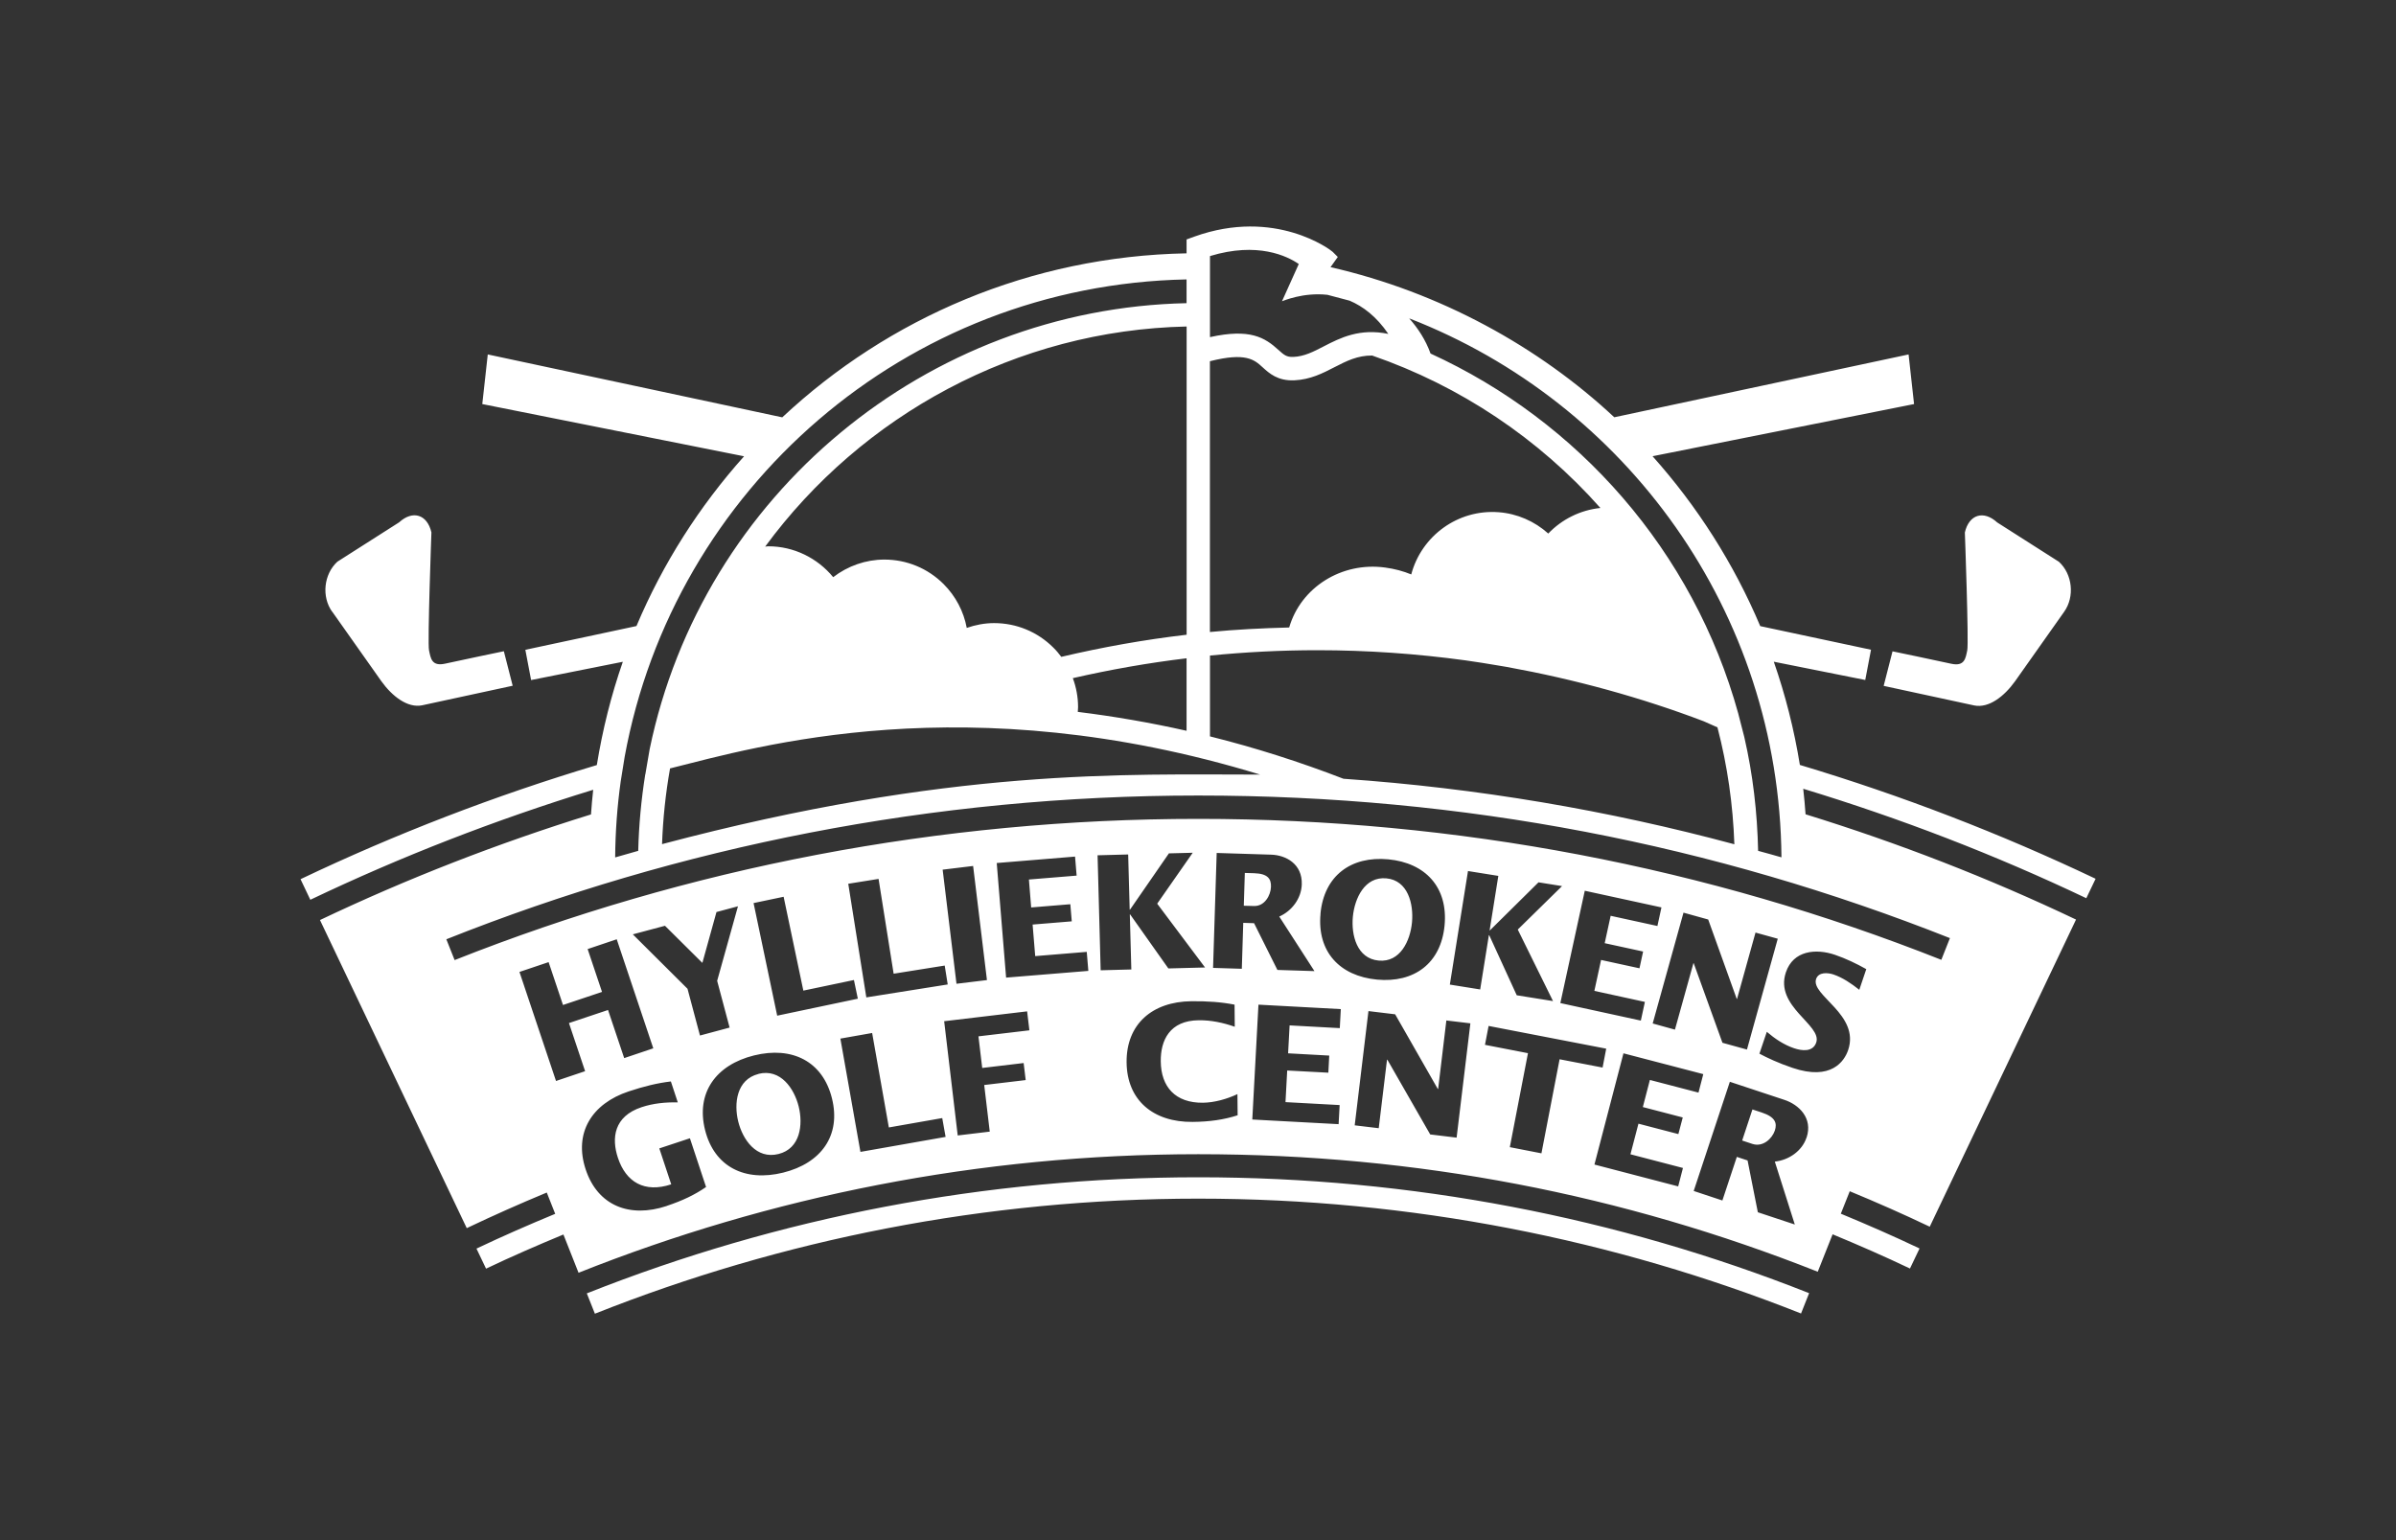 <?xml version="1.0" encoding="UTF-8"?>
<svg id="hylliekroken_W" data-name="hylliekroken W" xmlns="http://www.w3.org/2000/svg" viewBox="0 0 350 225">
  <rect x="0" y="0" width="350" height="225" fill="#333333" stroke="none"/>
  <defs>
    <style>
      .cls-1 {
        fill: #fff;
      }
    </style>
  </defs>
  <path class="cls-1" d="M96.71,123.32c.13-3.71.52-7.42,1.17-11.07h.03c12.62-3.16,43.28-12.19,86.17.91-19.77,0-45.15-1.03-87.37,10.16M176.75,37.41c6.95-2.12,11.29,0,12.97,1.16l-2.45,5.44c.18-.05,3.07-1.33,6.64-.94l3.25.86c1.94.83,3.91,2.3,5.64,4.85-4.19-.86-7.02.58-9.39,1.8-1.54.8-2.88,1.49-4.46,1.56-1.02.05-1.39-.29-2.2-1.02-1.97-1.8-4.15-3.17-10-1.87v-11.85ZM176.75,107.57v-11.8c5.2-.51,10.44-.78,15.71-.78,7.27,0,14.47.51,21.59,1.48,1.59.23,3.19.47,4.78.75.43.07.87.14,1.31.22,9.9,1.8,19.65,4.47,28.78,7.95.02,0,.03.01.04.02-.01,0,1.11.5,1.92.85,1.46,5.6,2.27,11.32,2.47,17.08-18.4-4.95-37.49-8.21-57.1-9.57-6.37-2.46-12.88-4.54-19.5-6.19M156.72,99.07c5.48-1.25,11.01-2.23,16.61-2.9v10.59c-5.24-1.18-10.54-2.1-15.89-2.76.01-.23.04-.47.04-.7,0-1.47-.27-2.89-.76-4.22M257.36,162.53l-1.37-.45-1.5,4.54,1.48.49c1.55.52,2.9-.77,3.29-1.94.36-1.08.09-1.98-1.9-2.64M201.39,140.33c3.15.3,4.62-2.9,4.87-5.59.25-2.69-.59-6.13-3.74-6.42-3.17-.3-4.64,2.92-4.9,5.61-.25,2.68.59,6.1,3.76,6.4M185.66,129.55c.04-1.14-.45-1.92-2.45-1.98l-1.37-.04-.15,4.79,1.49.04c1.56.05,2.44-1.57,2.48-2.8M110.81,156.89c-3.24.81-3.62,4.35-2.97,6.96.65,2.62,2.64,5.55,5.88,4.74,3.22-.8,3.6-4.32,2.95-6.94-.65-2.62-2.64-5.57-5.87-4.77M261.83,156c-2.05-.69-3.72-1.48-4.82-2.07l1.08-3.19c1.18,1.01,2.52,1.91,3.99,2.4,1.12.38,2.74.59,3.23-.84.87-2.58-6.13-5.24-4.43-10.26,1.08-3.19,4.37-3.5,7.17-2.55,1.58.54,3.1,1.27,4.57,2.09l-1.02,3.02c-1.14-.9-2.4-1.77-3.78-2.24-.84-.28-2.18-.37-2.53.66-.81,2.4,6.44,5.2,4.68,10.39-.55,1.61-2.46,4.52-8.14,2.59M263.89,166.19c-.64,1.94-2.56,3.29-4.63,3.51l2.92,9.19-5.4-1.79-1.5-7.57-1.57-.52-2.11,6.37-4.19-1.39,5.28-15.95,7.97,2.64c2.09.69,4.19,2.64,3.24,5.51M245.14,173.32l-12.23-3.19,4.24-16.25,11.66,3.04-.7,2.7-7.1-1.85-1.03,3.96,5.83,1.52-.64,2.43-5.83-1.52-1.17,4.47,7.67,2-.7,2.7ZM225.17,168.49l-4.62-.9,2.65-13.73-6.28-1.22.53-2.76,17.18,3.32-.53,2.76-6.28-1.21-2.65,13.73ZM211.79,143.83l2.65-16.58,4.43.71-1.27,7.96h.04s7.1-7.02,7.1-7.02l3.44.55-6.47,6.35,5.15,10.45-5.3-.85-4.02-8.78h-.05s-1.27,7.93-1.27,7.93l-4.43-.71ZM212.79,166.2l-3.87-.47-6.26-10.92h-.05s-1.21,10.01-1.21,10.01l-3.51-.42,2.01-16.69,3.9.47,6.23,10.91h.05s1.2-10.01,1.2-10.01l3.51.42-2.01,16.68ZM195.71,150.2l-7.33-.4-.22,4.08,6.01.33-.13,2.5-6.01-.32-.25,4.62,7.91.43-.15,2.79-12.61-.68.9-16.78,12.03.65-.15,2.79ZM181.4,141.53l-4.2-.13.53-16.79,7.99.25c2.09.07,4.54,1.33,4.44,4.35-.07,2.05-1.45,3.88-3.29,4.69l5.14,7.97-5.41-.17-3.41-6.83-1.58-.05-.21,6.71ZM174.22,163.9c-5.73.06-9.6-3.14-9.65-8.71-.05-5.57,3.74-8.86,9.47-8.92,2.34-.02,4.37.12,6.3.5l.03,3.23c-1.69-.59-3.45-.97-5.26-.95-4.27.04-5.58,2.96-5.55,5.98.03,3.76,2.13,6.11,6.16,6.07,1.68-.02,3.51-.54,5.04-1.26l.03,3.09c-1.99.65-4.14.95-6.58.97M160.32,124.95l4.48-.12.22,8.06h.05l5.68-8.22,3.48-.09-5.19,7.44,6.99,9.32-5.36.14-5.58-7.89h-.05s.22,8.04.22,8.04l-4.48.12-.45-16.79ZM146.97,142.83l-1.37-16.75,11.44-.94.23,2.78-6.97.57.33,4.08,5.72-.47.21,2.5-5.72.47.38,4.61,7.53-.62.23,2.78-12,.98ZM143.47,156.02l6.06-.72.3,2.49-6.06.72.81,6.81-4.68.56-1.98-16.69,12.12-1.44.33,2.77-7.44.88.55,4.62ZM125.69,168.28l-2.93-16.55,4.64-.82,2.44,13.8,7.8-1.37.49,2.75-12.44,2.19ZM114.4,171.31c-5.57,1.38-10.06-.83-11.41-6.24-1.35-5.41,1.58-9.5,7.15-10.88,5.57-1.38,10.05.86,11.39,6.27,1.35,5.42-1.57,9.47-7.13,10.85M97.4,176.18c-5.45,1.81-10.1-.05-11.85-5.35-1.75-5.29.86-9.59,6.3-11.39,2.22-.74,4.2-1.22,6.15-1.45l1.01,3.06c-1.79-.04-3.58.13-5.29.7-4.05,1.34-4.41,4.52-3.46,7.39,1.18,3.57,3.9,5.17,7.79,3.88l-1.74-5.25,4.47-1.48,2.36,7.12c-1.65,1.14-3.43,1.99-5.74,2.76M80.14,140.56l2.1,6.26,5.7-1.91-2.1-6.26,4.25-1.43,5.34,15.93-4.25,1.43-2.36-7.03-5.71,1.91,2.36,7.03-4.25,1.43-5.34-15.93,4.25-1.43ZM97.14,135.25l5.46,5.42,2.06-7.43,3.14-.84-3.04,10.89,1.82,6.83-4.33,1.16-1.82-6.83-7.99-7.95,4.69-1.25ZM114.47,131.01l2.88,13.71,7.39-1.55.57,2.73-11.78,2.48-3.45-16.45,4.39-.92ZM128.34,128.41l2.2,13.84,7.46-1.19.44,2.76-11.89,1.89-2.64-16.6,4.43-.71ZM142.15,126.51l2.02,16.67-4.45.54-2.02-16.67,4.45-.54ZM192.89,133.48c.53-5.56,4.47-8.45,9.91-7.94,5.44.52,8.74,4.1,8.22,9.65-.53,5.55-4.44,8.43-9.88,7.92-5.44-.52-8.77-4.08-8.24-9.63M242.7,132.56l-.59,2.72-6.83-1.49-.87,4,5.61,1.22-.53,2.45-5.61-1.22-.98,4.52,7.38,1.61-.59,2.73-11.76-2.56,3.57-16.41,11.22,2.44ZM249.52,134.31l4.18,11.63h.04s2.7-9.7,2.7-9.7l3.25.9-4.5,16.19-3.58-.99-4.2-11.63h-.04s-2.7,9.71-2.7,9.71l-3.25-.9,4.5-16.19,3.6,1ZM254.8,107.67l-.85-3.3h0s-.02-.09-.02-.09h0c-6.57-23.82-23.43-42.78-44.96-52.63-.72-2-1.83-3.69-3.12-5.14,31.62,12.27,54.08,42.85,54.38,78.74-1.13-.33-2.27-.64-3.41-.95-.12-5.61-.76-11.16-2.02-16.63M94.26,113.11c-.59,3.7-.94,7.44-1.03,11.19-1.13.32-2.26.63-3.37.96.03-3.76.3-7.47.81-11.1l.58-3.61c7.16-39.14,41.06-68.92,82.08-69.73v3.47c-37.91.8-70.74,27.94-78.43,65.16l-.63,3.67ZM283.58,140.22c-34.09-13.51-70.77-20.59-108.54-20.59s-74.51,7.1-108.63,20.63l-1.21-3.04c34.01-13.54,71.06-21,109.84-21s75.31,7.17,109.8,20.83l-1.26,3.18ZM264.27,188.92l-1.18,2.97c-27.25-10.81-56.95-16.78-88.05-16.78s-60.86,5.98-88.14,16.81l-1.18-2.97c28.05-11.12,58.23-16.96,89.32-16.96s61.2,5.83,89.23,16.93M276.44,95.15s6.55,1.36,8.56,1.81c2.01.45,2.13-.82,2.37-1.95.24-1.13-.35-17.22-.35-17.22.6-2.63,2.73-3.29,4.72-1.47l9.02,5.75c1.99,1.82,2.33,5.11.76,7.31l-7.17,10.15c-1.57,2.19-3.82,3.96-5.96,3.53l-13.23-2.86,1.29-5.04ZM48.52,89.37c-1.57-2.19-1.23-5.48.76-7.31l9.02-5.75c1.99-1.82,4.11-1.16,4.72,1.47,0,0-.59,16.09-.35,17.22.24,1.13.36,2.4,2.37,1.95,2.01-.45,8.56-1.81,8.56-1.81l1.29,5.04-13.23,2.86c-2.14.43-4.39-1.34-5.96-3.53l-7.17-10.15ZM226.17,77.95c-2-1.8-4.55-2.92-7.26-3.12-5.98-.45-11.28,3.49-12.76,9.09-1.14-.47-2.4-.82-3.83-1.01-6.38-.86-12.31,2.93-14,8.76-3.88.1-7.74.29-11.58.66v-39.56c5.26-1.33,6.5-.21,7.69.88.99.9,2.22,2.02,4.66,1.91,2.33-.11,4.13-1.03,5.87-1.93,1.75-.9,3.36-1.71,5.48-1.69,12.87,4.44,24.37,12.15,33.34,22.27-2.9.3-5.61,1.63-7.63,3.75M173.33,92.73c-6.17.72-12.27,1.81-18.3,3.23-.35-.47-.72-.92-1.15-1.34-2.32-2.32-5.4-3.59-8.67-3.59-1.37,0-2.71.26-3.99.7-.45-2.41-1.61-4.62-3.37-6.39-2.32-2.32-5.4-3.59-8.67-3.59-2.71,0-5.34.93-7.47,2.57-2.31-2.81-5.77-4.51-9.46-4.51-.17,0-.33.03-.48.05,14.12-19.22,36.69-31.62,61.57-32.16v45.03ZM270.18,174.02c3.95,1.63,7.85,3.35,11.71,5.19l21.37-44.87c-12.78-6.08-25.98-11.2-39.51-15.38-.1-1.25-.19-2.5-.34-3.73,14.17,4.31,27.99,9.63,41.35,15.99l1.36-2.84c-13.86-6.59-28.29-12.16-43.2-16.63-.84-5.19-2.12-10.23-3.81-15.08l13.36,2.67.84-4.42-16.18-3.45c-3.86-9.15-9.21-17.52-15.73-24.82l38.2-7.62-.8-7.25-42.99,9.18c-10.97-10.25-25.42-18.27-41.45-21.93l1.06-1.49-.75-.75c-.27-.27-8.39-6.46-20.21-2.22l-1.13.41v2.03c-22.82.43-43.54,9.44-59.06,23.96l-43.02-9.19-.8,7.25,38.24,7.63c-6.52,7.29-11.86,15.65-15.72,24.8l-16.23,3.47.84,4.42,13.4-2.67c-1.69,4.85-2.96,9.9-3.8,15.09-14.94,4.48-29.4,10.06-43.28,16.67l1.43,3.01c13.27-6.33,27.08-11.7,41.32-16.07-.14,1.19-.23,2.4-.32,3.6-13.56,4.2-26.79,9.34-39.59,15.43l21.44,45.01c3.84-1.83,7.74-3.56,11.69-5.2l1.23,3.11c-3.87,1.6-7.71,3.28-11.5,5.08l1.4,2.93c3.71-1.77,7.49-3.41,11.3-4.99l2.21,5.59c28.03-11.16,58.57-17.32,90.53-17.32s62.06,5.91,90.49,17.17l2.17-5.47c3.81,1.58,7.59,3.23,11.3,5l1.4-2.93c-3.79-1.8-7.63-3.48-11.5-5.08l1.29-3.24Z"/>
</svg>